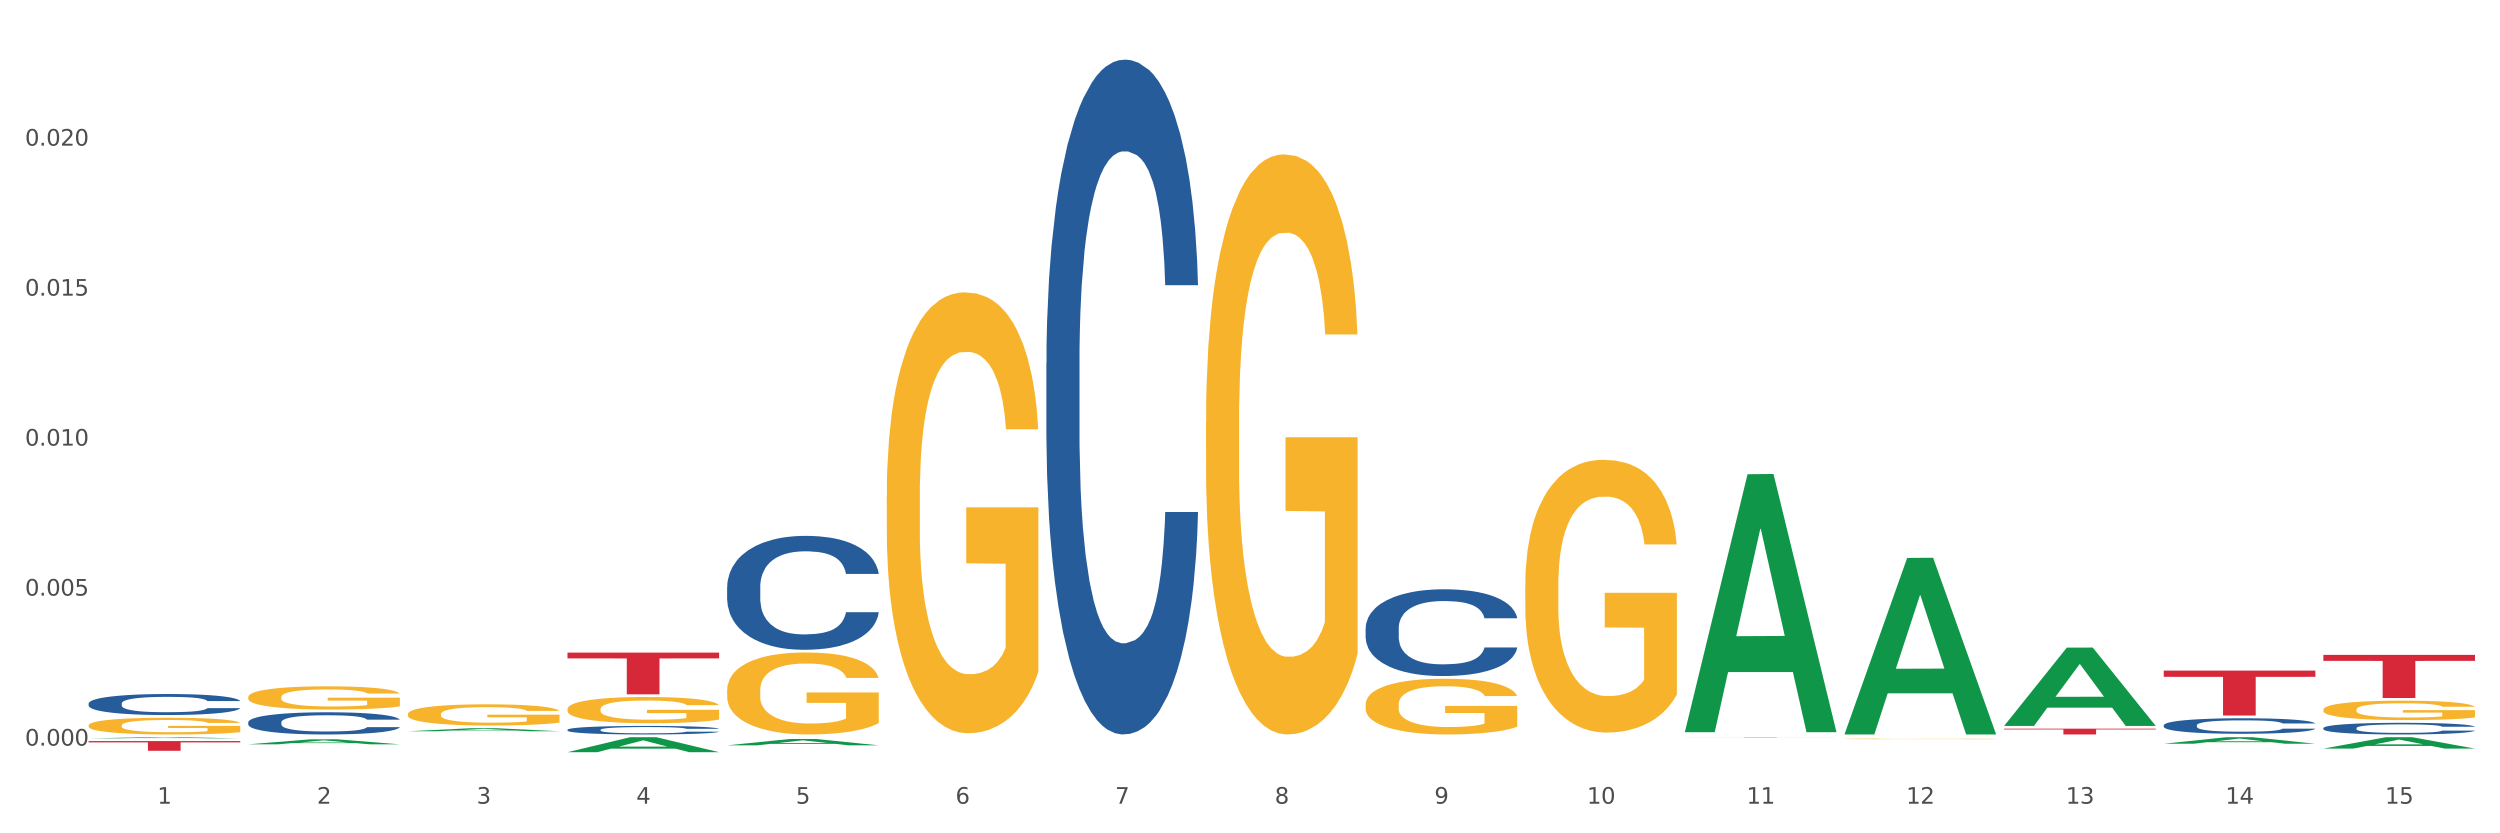 <?xml version="1.0" encoding="utf-8" standalone="no"?>
<!DOCTYPE svg PUBLIC "-//W3C//DTD SVG 1.1//EN"
  "http://www.w3.org/Graphics/SVG/1.1/DTD/svg11.dtd">
<svg xmlns:xlink="http://www.w3.org/1999/xlink" width="1080pt" height="360pt" viewBox="0 0 1080 360" xmlns="http://www.w3.org/2000/svg" version="1.1">
 <rect x="0" y="0" width="1080" height="360" fill="#333333" stroke="none"/>
 <defs>
  <style type="text/css">*{stroke-linejoin: round; stroke-linecap: butt}</style>
 </defs>
 <g id="figure_1">
  <g id="patch_1">
   <path d="M 0 360 
L 1080 360 
L 1080 0 
L 0 0 
z
" style="fill: #ffffff; stroke: #ffffff; stroke-linejoin: miter"/>
  </g>
  <g id="axes_1">
   <g id="matplotlib.axis_1">
    <g id="xtick_1">
     <g id="text_1">
      <!-- 1 -->
      <g style="fill: #4d4d4d" transform="translate(67.984 347.204) scale(0.096 -0.096)">
       <defs>
        <path id="DejaVuSans-31" d="M 794 531 
L 1825 531 
L 1825 4091 
L 703 3866 
L 703 4441 
L 1819 4666 
L 2450 4666 
L 2450 531 
L 3481 531 
L 3481 0 
L 794 0 
L 794 531 
z
" transform="scale(0.016)"/>
       </defs>
       <use xlink:href="#DejaVuSans-31"/>
      </g>
     </g>
    </g>
    <g id="xtick_2">
     <g id="text_2">
      <!-- 2 -->
      <g style="fill: #4d4d4d" transform="translate(136.942 347.204) scale(0.096 -0.096)">
       <defs>
        <path id="DejaVuSans-32" d="M 1228 531 
L 3431 531 
L 3431 0 
L 469 0 
L 469 531 
Q 828 903 1448 1529 
Q 2069 2156 2228 2338 
Q 2531 2678 2651 2914 
Q 2772 3150 2772 3378 
Q 2772 3750 2511 3984 
Q 2250 4219 1831 4219 
Q 1534 4219 1204 4116 
Q 875 4013 500 3803 
L 500 4441 
Q 881 4594 1212 4672 
Q 1544 4750 1819 4750 
Q 2544 4750 2975 4387 
Q 3406 4025 3406 3419 
Q 3406 3131 3298 2873 
Q 3191 2616 2906 2266 
Q 2828 2175 2409 1742 
Q 1991 1309 1228 531 
z
" transform="scale(0.016)"/>
       </defs>
       <use xlink:href="#DejaVuSans-32"/>
      </g>
     </g>
    </g>
    <g id="xtick_3">
     <g id="text_3">
      <!-- 3 -->
      <g style="fill: #4d4d4d" transform="translate(205.899 347.204) scale(0.096 -0.096)">
       <defs>
        <path id="DejaVuSans-33" d="M 2597 2516 
Q 3050 2419 3304 2112 
Q 3559 1806 3559 1356 
Q 3559 666 3084 287 
Q 2609 -91 1734 -91 
Q 1441 -91 1130 -33 
Q 819 25 488 141 
L 488 750 
Q 750 597 1062 519 
Q 1375 441 1716 441 
Q 2309 441 2620 675 
Q 2931 909 2931 1356 
Q 2931 1769 2642 2001 
Q 2353 2234 1838 2234 
L 1294 2234 
L 1294 2753 
L 1863 2753 
Q 2328 2753 2575 2939 
Q 2822 3125 2822 3475 
Q 2822 3834 2567 4026 
Q 2313 4219 1838 4219 
Q 1578 4219 1281 4162 
Q 984 4106 628 3988 
L 628 4550 
Q 988 4650 1302 4700 
Q 1616 4750 1894 4750 
Q 2613 4750 3031 4423 
Q 3450 4097 3450 3541 
Q 3450 3153 3228 2886 
Q 3006 2619 2597 2516 
z
" transform="scale(0.016)"/>
       </defs>
       <use xlink:href="#DejaVuSans-33"/>
      </g>
     </g>
    </g>
    <g id="xtick_4">
     <g id="text_4">
      <!-- 4 -->
      <g style="fill: #4d4d4d" transform="translate(274.857 347.204) scale(0.096 -0.096)">
       <defs>
        <path id="DejaVuSans-34" d="M 2419 4116 
L 825 1625 
L 2419 1625 
L 2419 4116 
z
M 2253 4666 
L 3047 4666 
L 3047 1625 
L 3713 1625 
L 3713 1100 
L 3047 1100 
L 3047 0 
L 2419 0 
L 2419 1100 
L 313 1100 
L 313 1709 
L 2253 4666 
z
" transform="scale(0.016)"/>
       </defs>
       <use xlink:href="#DejaVuSans-34"/>
      </g>
     </g>
    </g>
    <g id="xtick_5">
     <g id="text_5">
      <!-- 5 -->
      <g style="fill: #4d4d4d" transform="translate(343.815 347.204) scale(0.096 -0.096)">
       <defs>
        <path id="DejaVuSans-35" d="M 691 4666 
L 3169 4666 
L 3169 4134 
L 1269 4134 
L 1269 2991 
Q 1406 3038 1543 3061 
Q 1681 3084 1819 3084 
Q 2600 3084 3056 2656 
Q 3513 2228 3513 1497 
Q 3513 744 3044 326 
Q 2575 -91 1722 -91 
Q 1428 -91 1123 -41 
Q 819 9 494 109 
L 494 744 
Q 775 591 1075 516 
Q 1375 441 1709 441 
Q 2250 441 2565 725 
Q 2881 1009 2881 1497 
Q 2881 1984 2565 2268 
Q 2250 2553 1709 2553 
Q 1456 2553 1204 2497 
Q 953 2441 691 2322 
L 691 4666 
z
" transform="scale(0.016)"/>
       </defs>
       <use xlink:href="#DejaVuSans-35"/>
      </g>
     </g>
    </g>
    <g id="xtick_6">
     <g id="text_6">
      <!-- 6 -->
      <g style="fill: #4d4d4d" transform="translate(412.772 347.204) scale(0.096 -0.096)">
       <defs>
        <path id="DejaVuSans-36" d="M 2113 2584 
Q 1688 2584 1439 2293 
Q 1191 2003 1191 1497 
Q 1191 994 1439 701 
Q 1688 409 2113 409 
Q 2538 409 2786 701 
Q 3034 994 3034 1497 
Q 3034 2003 2786 2293 
Q 2538 2584 2113 2584 
z
M 3366 4563 
L 3366 3988 
Q 3128 4100 2886 4159 
Q 2644 4219 2406 4219 
Q 1781 4219 1451 3797 
Q 1122 3375 1075 2522 
Q 1259 2794 1537 2939 
Q 1816 3084 2150 3084 
Q 2853 3084 3261 2657 
Q 3669 2231 3669 1497 
Q 3669 778 3244 343 
Q 2819 -91 2113 -91 
Q 1303 -91 875 529 
Q 447 1150 447 2328 
Q 447 3434 972 4092 
Q 1497 4750 2381 4750 
Q 2619 4750 2861 4703 
Q 3103 4656 3366 4563 
z
" transform="scale(0.016)"/>
       </defs>
       <use xlink:href="#DejaVuSans-36"/>
      </g>
     </g>
    </g>
    <g id="xtick_7">
     <g id="text_7">
      <!-- 7 -->
      <g style="fill: #4d4d4d" transform="translate(481.73 347.204) scale(0.096 -0.096)">
       <defs>
        <path id="DejaVuSans-37" d="M 525 4666 
L 3525 4666 
L 3525 4397 
L 1831 0 
L 1172 0 
L 2766 4134 
L 525 4134 
L 525 4666 
z
" transform="scale(0.016)"/>
       </defs>
       <use xlink:href="#DejaVuSans-37"/>
      </g>
     </g>
    </g>
    <g id="xtick_8">
     <g id="text_8">
      <!-- 8 -->
      <g style="fill: #4d4d4d" transform="translate(550.688 347.204) scale(0.096 -0.096)">
       <defs>
        <path id="DejaVuSans-38" d="M 2034 2216 
Q 1584 2216 1326 1975 
Q 1069 1734 1069 1313 
Q 1069 891 1326 650 
Q 1584 409 2034 409 
Q 2484 409 2743 651 
Q 3003 894 3003 1313 
Q 3003 1734 2745 1975 
Q 2488 2216 2034 2216 
z
M 1403 2484 
Q 997 2584 770 2862 
Q 544 3141 544 3541 
Q 544 4100 942 4425 
Q 1341 4750 2034 4750 
Q 2731 4750 3128 4425 
Q 3525 4100 3525 3541 
Q 3525 3141 3298 2862 
Q 3072 2584 2669 2484 
Q 3125 2378 3379 2068 
Q 3634 1759 3634 1313 
Q 3634 634 3220 271 
Q 2806 -91 2034 -91 
Q 1263 -91 848 271 
Q 434 634 434 1313 
Q 434 1759 690 2068 
Q 947 2378 1403 2484 
z
M 1172 3481 
Q 1172 3119 1398 2916 
Q 1625 2713 2034 2713 
Q 2441 2713 2670 2916 
Q 2900 3119 2900 3481 
Q 2900 3844 2670 4047 
Q 2441 4250 2034 4250 
Q 1625 4250 1398 4047 
Q 1172 3844 1172 3481 
z
" transform="scale(0.016)"/>
       </defs>
       <use xlink:href="#DejaVuSans-38"/>
      </g>
     </g>
    </g>
    <g id="xtick_9">
     <g id="text_9">
      <!-- 9 -->
      <g style="fill: #4d4d4d" transform="translate(619.645 347.204) scale(0.096 -0.096)">
       <defs>
        <path id="DejaVuSans-39" d="M 703 97 
L 703 672 
Q 941 559 1184 500 
Q 1428 441 1663 441 
Q 2288 441 2617 861 
Q 2947 1281 2994 2138 
Q 2813 1869 2534 1725 
Q 2256 1581 1919 1581 
Q 1219 1581 811 2004 
Q 403 2428 403 3163 
Q 403 3881 828 4315 
Q 1253 4750 1959 4750 
Q 2769 4750 3195 4129 
Q 3622 3509 3622 2328 
Q 3622 1225 3098 567 
Q 2575 -91 1691 -91 
Q 1453 -91 1209 -44 
Q 966 3 703 97 
z
M 1959 2075 
Q 2384 2075 2632 2365 
Q 2881 2656 2881 3163 
Q 2881 3666 2632 3958 
Q 2384 4250 1959 4250 
Q 1534 4250 1286 3958 
Q 1038 3666 1038 3163 
Q 1038 2656 1286 2365 
Q 1534 2075 1959 2075 
z
" transform="scale(0.016)"/>
       </defs>
       <use xlink:href="#DejaVuSans-39"/>
      </g>
     </g>
    </g>
    <g id="xtick_10">
     <g id="text_10">
      <!-- 10 -->
      <g style="fill: #4d4d4d" transform="translate(685.549 347.204) scale(0.096 -0.096)">
       <defs>
        <path id="DejaVuSans-30" d="M 2034 4250 
Q 1547 4250 1301 3770 
Q 1056 3291 1056 2328 
Q 1056 1369 1301 889 
Q 1547 409 2034 409 
Q 2525 409 2770 889 
Q 3016 1369 3016 2328 
Q 3016 3291 2770 3770 
Q 2525 4250 2034 4250 
z
M 2034 4750 
Q 2819 4750 3233 4129 
Q 3647 3509 3647 2328 
Q 3647 1150 3233 529 
Q 2819 -91 2034 -91 
Q 1250 -91 836 529 
Q 422 1150 422 2328 
Q 422 3509 836 4129 
Q 1250 4750 2034 4750 
z
" transform="scale(0.016)"/>
       </defs>
       <use xlink:href="#DejaVuSans-31"/>
       <use xlink:href="#DejaVuSans-30" transform="translate(63.623 0)"/>
      </g>
     </g>
    </g>
    <g id="xtick_11">
     <g id="text_11">
      <!-- 11 -->
      <g style="fill: #4d4d4d" transform="translate(754.506 347.204) scale(0.096 -0.096)">
       <use xlink:href="#DejaVuSans-31"/>
       <use xlink:href="#DejaVuSans-31" transform="translate(63.623 0)"/>
      </g>
     </g>
    </g>
    <g id="xtick_12">
     <g id="text_12">
      <!-- 12 -->
      <g style="fill: #4d4d4d" transform="translate(823.464 347.204) scale(0.096 -0.096)">
       <use xlink:href="#DejaVuSans-31"/>
       <use xlink:href="#DejaVuSans-32" transform="translate(63.623 0)"/>
      </g>
     </g>
    </g>
    <g id="xtick_13">
     <g id="text_13">
      <!-- 13 -->
      <g style="fill: #4d4d4d" transform="translate(892.422 347.204) scale(0.096 -0.096)">
       <use xlink:href="#DejaVuSans-31"/>
       <use xlink:href="#DejaVuSans-33" transform="translate(63.623 0)"/>
      </g>
     </g>
    </g>
    <g id="xtick_14">
     <g id="text_14">
      <!-- 14 -->
      <g style="fill: #4d4d4d" transform="translate(961.379 347.204) scale(0.096 -0.096)">
       <use xlink:href="#DejaVuSans-31"/>
       <use xlink:href="#DejaVuSans-34" transform="translate(63.623 0)"/>
      </g>
     </g>
    </g>
    <g id="xtick_15">
     <g id="text_15">
      <!-- 15 -->
      <g style="fill: #4d4d4d" transform="translate(1030.337 347.204) scale(0.096 -0.096)">
       <use xlink:href="#DejaVuSans-31"/>
       <use xlink:href="#DejaVuSans-35" transform="translate(63.623 0)"/>
      </g>
     </g>
    </g>
    <g id="xtick_16"/>
    <g id="xtick_17"/>
    <g id="xtick_18"/>
    <g id="xtick_19"/>
    <g id="xtick_20"/>
    <g id="xtick_21"/>
    <g id="xtick_22"/>
    <g id="xtick_23"/>
    <g id="xtick_24"/>
    <g id="xtick_25"/>
    <g id="xtick_26"/>
    <g id="xtick_27"/>
    <g id="xtick_28"/>
    <g id="xtick_29"/>
   </g>
   <g id="matplotlib.axis_2">
    <g id="ytick_1">
     <g id="text_16">
      <!-- 0.000 -->
      <g style="fill: #4d4d4d" transform="translate(10.8 322.106) scale(0.096 -0.096)">
       <defs>
        <path id="DejaVuSans-2e" d="M 684 794 
L 1344 794 
L 1344 0 
L 684 0 
L 684 794 
z
" transform="scale(0.016)"/>
       </defs>
       <use xlink:href="#DejaVuSans-30"/>
       <use xlink:href="#DejaVuSans-2e" transform="translate(63.623 0)"/>
       <use xlink:href="#DejaVuSans-30" transform="translate(95.41 0)"/>
       <use xlink:href="#DejaVuSans-30" transform="translate(159.033 0)"/>
       <use xlink:href="#DejaVuSans-30" transform="translate(222.656 0)"/>
      </g>
     </g>
    </g>
    <g id="ytick_2">
     <g id="text_17">
      <!-- 0.005 -->
      <g style="fill: #4d4d4d" transform="translate(10.8 257.309) scale(0.096 -0.096)">
       <use xlink:href="#DejaVuSans-30"/>
       <use xlink:href="#DejaVuSans-2e" transform="translate(63.623 0)"/>
       <use xlink:href="#DejaVuSans-30" transform="translate(95.41 0)"/>
       <use xlink:href="#DejaVuSans-30" transform="translate(159.033 0)"/>
       <use xlink:href="#DejaVuSans-35" transform="translate(222.656 0)"/>
      </g>
     </g>
    </g>
    <g id="ytick_3">
     <g id="text_18">
      <!-- 0.010 -->
      <g style="fill: #4d4d4d" transform="translate(10.8 192.512) scale(0.096 -0.096)">
       <use xlink:href="#DejaVuSans-30"/>
       <use xlink:href="#DejaVuSans-2e" transform="translate(63.623 0)"/>
       <use xlink:href="#DejaVuSans-30" transform="translate(95.41 0)"/>
       <use xlink:href="#DejaVuSans-31" transform="translate(159.033 0)"/>
       <use xlink:href="#DejaVuSans-30" transform="translate(222.656 0)"/>
      </g>
     </g>
    </g>
    <g id="ytick_4">
     <g id="text_19">
      <!-- 0.015 -->
      <g style="fill: #4d4d4d" transform="translate(10.8 127.716) scale(0.096 -0.096)">
       <use xlink:href="#DejaVuSans-30"/>
       <use xlink:href="#DejaVuSans-2e" transform="translate(63.623 0)"/>
       <use xlink:href="#DejaVuSans-30" transform="translate(95.41 0)"/>
       <use xlink:href="#DejaVuSans-31" transform="translate(159.033 0)"/>
       <use xlink:href="#DejaVuSans-35" transform="translate(222.656 0)"/>
      </g>
     </g>
    </g>
    <g id="ytick_5">
     <g id="text_20">
      <!-- 0.020 -->
      <g style="fill: #4d4d4d" transform="translate(10.8 62.919) scale(0.096 -0.096)">
       <use xlink:href="#DejaVuSans-30"/>
       <use xlink:href="#DejaVuSans-2e" transform="translate(63.623 0)"/>
       <use xlink:href="#DejaVuSans-30" transform="translate(95.41 0)"/>
       <use xlink:href="#DejaVuSans-32" transform="translate(159.033 0)"/>
       <use xlink:href="#DejaVuSans-30" transform="translate(222.656 0)"/>
      </g>
     </g>
    </g>
    <g id="ytick_6"/>
    <g id="ytick_7"/>
    <g id="ytick_8"/>
    <g id="ytick_9"/>
    <g id="ytick_10"/>
   </g>
   <g id="PolyCollection_1">
    <path d="M 38.283 318.969 
L 38.351 318.968 
L 65.365 318.459 
L 76.576 318.459 
L 103.793 318.97 
L 90.826 318.97 
L 84.95 318.851 
L 57.058 318.851 
L 56.855 318.852 
L 51.182 318.97 
L 38.283 318.97 
L 38.283 318.969 
L 60.57 318.78 
L 81.438 318.779 
L 71.105 318.567 
L 70.97 318.567 
L 70.835 318.568 
L 60.502 318.779 
L 60.57 318.78 
L 38.283 318.969 
z
" clip-path="url(#p081a8d14ae)" style="fill: #109648"/>
    <path d="M 107.241 321.545 
L 107.308 321.543 
L 134.323 319.379 
L 145.533 319.377 
L 172.75 321.549 
L 159.784 321.549 
L 153.908 321.043 
L 126.016 321.043 
L 125.813 321.051 
L 120.14 321.549 
L 107.241 321.549 
L 107.241 321.545 
L 129.527 320.741 
L 150.396 320.739 
L 140.063 319.84 
L 139.928 319.836 
L 139.793 319.842 
L 129.46 320.739 
L 129.527 320.741 
L 107.241 321.545 
z
" clip-path="url(#p081a8d14ae)" style="fill: #109648"/>
    <path d="M 176.198 315.906 
L 176.266 315.905 
L 203.28 314.591 
L 214.491 314.59 
L 241.708 315.908 
L 228.741 315.908 
L 222.866 315.601 
L 194.973 315.601 
L 194.771 315.606 
L 189.098 315.908 
L 176.198 315.908 
L 176.198 315.906 
L 198.485 315.418 
L 219.354 315.417 
L 209.021 314.871 
L 208.886 314.869 
L 208.751 314.872 
L 198.418 315.417 
L 198.485 315.418 
L 176.198 315.906 
z
" clip-path="url(#p081a8d14ae)" style="fill: #109648"/>
    <path d="M 245.156 324.937 
L 245.224 324.931 
L 272.238 318.465 
L 283.449 318.459 
L 310.666 324.95 
L 297.699 324.95 
L 291.823 323.438 
L 263.931 323.438 
L 263.728 323.462 
L 258.055 324.95 
L 245.156 324.95 
L 245.156 324.937 
L 267.443 322.536 
L 288.311 322.53 
L 277.978 319.842 
L 277.843 319.83 
L 277.708 319.848 
L 267.375 322.53 
L 267.443 322.536 
L 245.156 324.937 
z
" clip-path="url(#p081a8d14ae)" style="fill: #109648"/>
    <path d="M 314.114 321.981 
L 314.181 321.978 
L 341.196 319.247 
L 352.406 319.244 
L 379.623 321.986 
L 366.657 321.986 
L 360.781 321.347 
L 332.889 321.347 
L 332.686 321.358 
L 327.013 321.986 
L 314.114 321.986 
L 314.114 321.981 
L 336.4 320.966 
L 357.269 320.964 
L 346.936 319.828 
L 346.801 319.823 
L 346.666 319.831 
L 336.333 320.964 
L 336.4 320.966 
L 314.114 321.981 
z
" clip-path="url(#p081a8d14ae)" style="fill: #109648"/>
    <path d="M 796.817 317.144 
L 796.885 317.073 
L 823.899 241.022 
L 835.11 240.95 
L 862.327 317.288 
L 849.36 317.288 
L 843.485 299.512 
L 815.592 299.512 
L 815.39 299.798 
L 809.717 317.288 
L 796.817 317.288 
L 796.817 317.144 
L 819.104 288.903 
L 839.973 288.831 
L 829.64 257.221 
L 829.505 257.078 
L 829.37 257.293 
L 819.037 288.831 
L 819.104 288.903 
L 796.817 317.144 
z
" clip-path="url(#p081a8d14ae)" style="fill: #109648"/>
    <path d="M 865.775 313.549 
L 865.842 313.517 
L 892.857 279.776 
L 904.068 279.744 
L 931.285 313.612 
L 918.318 313.612 
L 912.442 305.726 
L 884.55 305.726 
L 884.347 305.853 
L 878.674 313.612 
L 865.775 313.612 
L 865.775 313.549 
L 888.062 301.019 
L 908.93 300.987 
L 898.597 286.963 
L 898.462 286.9 
L 898.327 286.995 
L 887.994 300.987 
L 888.062 301.019 
L 865.775 313.549 
z
" clip-path="url(#p081a8d14ae)" style="fill: #109648"/>
    <path d="M 934.733 321.292 
L 934.8 321.289 
L 961.814 318.461 
L 973.025 318.459 
L 1000.242 321.297 
L 987.275 321.297 
L 981.4 320.636 
L 953.508 320.636 
L 953.305 320.647 
L 947.632 321.297 
L 934.733 321.297 
L 934.733 321.292 
L 957.019 320.242 
L 977.888 320.239 
L 967.555 319.064 
L 967.42 319.058 
L 967.285 319.066 
L 956.952 320.239 
L 957.019 320.242 
L 934.733 321.292 
z
" clip-path="url(#p081a8d14ae)" style="fill: #109648"/>
    <path d="M 1003.69 323.398 
L 1003.758 323.394 
L 1030.772 318.463 
L 1041.983 318.459 
L 1069.2 323.408 
L 1056.233 323.408 
L 1050.357 322.255 
L 1022.465 322.255 
L 1022.263 322.274 
L 1016.59 323.408 
L 1003.69 323.408 
L 1003.69 323.398 
L 1025.977 321.567 
L 1046.846 321.563 
L 1036.513 319.513 
L 1036.378 319.504 
L 1036.243 319.518 
L 1025.91 321.563 
L 1025.977 321.567 
L 1003.69 323.398 
z
" clip-path="url(#p081a8d14ae)" style="fill: #109648"/>
    <path d="M 520.987 182.484 
L 521.064 182.255 
L 521.064 174.016 
L 521.219 166.921 
L 521.992 149.756 
L 523.152 135.566 
L 524.003 128.014 
L 524.854 121.834 
L 525.859 115.655 
L 527.097 109.246 
L 529.34 99.863 
L 530.732 95.057 
L 532.433 90.022 
L 535.527 82.698 
L 537.77 78.578 
L 540.09 75.145 
L 543.88 71.025 
L 546.355 69.195 
L 548.985 67.821 
L 552.156 66.906 
L 554.554 66.677 
L 559.813 67.364 
L 564.299 69.423 
L 566.464 71.025 
L 569.249 73.772 
L 570.718 75.603 
L 573.116 79.265 
L 575.591 84.071 
L 577.293 88.191 
L 579.845 95.972 
L 581.778 103.754 
L 583.557 113.366 
L 584.485 120.003 
L 585.182 126.183 
L 585.8 133.278 
L 586.419 144.492 
L 572.497 144.492 
L 571.956 136.482 
L 571.105 128.929 
L 569.868 121.605 
L 568.785 117.028 
L 566.929 111.306 
L 565.227 107.644 
L 563.448 104.898 
L 561.282 102.609 
L 559.581 101.465 
L 557.183 100.549 
L 552.465 100.778 
L 549.294 102.609 
L 547.129 104.898 
L 545.736 106.958 
L 544.499 109.246 
L 543.107 112.451 
L 541.483 117.257 
L 540.322 121.605 
L 539.162 127.098 
L 538.234 132.591 
L 537.383 138.999 
L 536.687 145.865 
L 536.146 152.96 
L 535.682 161.657 
L 535.295 176.076 
L 535.295 207.431 
L 535.45 214.526 
L 535.837 223.91 
L 536.301 231.004 
L 537.074 239.473 
L 537.77 245.194 
L 539.085 253.434 
L 540.554 260.3 
L 541.715 264.648 
L 542.875 268.31 
L 544.886 273.345 
L 547.129 277.465 
L 549.062 279.982 
L 551.692 282.271 
L 553.471 283.186 
L 555.018 283.644 
L 558.807 283.644 
L 561.515 282.958 
L 564.531 281.355 
L 566.851 279.296 
L 568.785 276.778 
L 570.95 272.658 
L 572.343 268.768 
L 572.343 220.934 
L 555.327 220.705 
L 555.327 188.893 
L 586.496 188.893 
L 586.496 282.271 
L 585.182 287.077 
L 583.712 291.426 
L 582.165 295.316 
L 579.845 300.123 
L 577.061 304.7 
L 574.586 307.904 
L 571.956 310.651 
L 568.862 313.168 
L 564.84 315.457 
L 562.365 316.372 
L 559.272 317.059 
L 555.636 317.288 
L 552.465 316.83 
L 549.372 315.686 
L 546.123 313.626 
L 542.952 310.651 
L 540.554 307.675 
L 538.157 304.013 
L 535.604 299.207 
L 533.594 294.63 
L 532.047 290.51 
L 530.345 285.246 
L 528.489 278.38 
L 527.097 272.201 
L 525.859 265.792 
L 524.544 257.553 
L 523.616 250.458 
L 522.688 241.532 
L 522.147 234.895 
L 521.528 224.596 
L 521.064 210.177 
L 520.987 182.484 
z
" clip-path="url(#p081a8d14ae)" style="fill: #f7b32b"/>
    <path d="M 314.114 298.24 
L 314.191 298.208 
L 314.191 297.044 
L 314.346 296.041 
L 315.119 293.616 
L 316.279 291.611 
L 317.13 290.544 
L 317.981 289.67 
L 318.986 288.797 
L 320.224 287.892 
L 322.467 286.566 
L 323.859 285.887 
L 325.56 285.175 
L 328.654 284.141 
L 330.897 283.558 
L 333.217 283.073 
L 337.007 282.491 
L 339.482 282.233 
L 342.112 282.039 
L 345.283 281.909 
L 347.681 281.877 
L 352.94 281.974 
L 357.426 282.265 
L 359.591 282.491 
L 362.376 282.879 
L 363.845 283.138 
L 366.243 283.655 
L 368.718 284.335 
L 370.42 284.917 
L 372.972 286.016 
L 374.905 287.116 
L 376.684 288.474 
L 377.612 289.412 
L 378.309 290.285 
L 378.927 291.287 
L 379.546 292.872 
L 365.624 292.872 
L 365.083 291.74 
L 364.232 290.673 
L 362.995 289.638 
L 361.912 288.991 
L 360.056 288.183 
L 358.354 287.665 
L 356.575 287.277 
L 354.409 286.954 
L 352.708 286.792 
L 350.31 286.663 
L 345.592 286.695 
L 342.421 286.954 
L 340.256 287.277 
L 338.863 287.568 
L 337.626 287.892 
L 336.234 288.345 
L 334.61 289.024 
L 333.449 289.638 
L 332.289 290.414 
L 331.361 291.19 
L 330.51 292.096 
L 329.814 293.066 
L 329.273 294.069 
L 328.809 295.297 
L 328.422 297.335 
L 328.422 301.765 
L 328.577 302.768 
L 328.964 304.094 
L 329.428 305.096 
L 330.201 306.293 
L 330.897 307.101 
L 332.212 308.265 
L 333.681 309.235 
L 334.842 309.85 
L 336.002 310.367 
L 338.013 311.079 
L 340.256 311.661 
L 342.189 312.017 
L 344.819 312.34 
L 346.598 312.469 
L 348.145 312.534 
L 351.935 312.534 
L 354.642 312.437 
L 357.658 312.211 
L 359.978 311.92 
L 361.912 311.564 
L 364.077 310.982 
L 365.47 310.432 
L 365.47 303.673 
L 348.454 303.641 
L 348.454 299.146 
L 379.623 299.146 
L 379.623 312.34 
L 378.309 313.019 
L 376.839 313.634 
L 375.292 314.183 
L 372.972 314.862 
L 370.188 315.509 
L 367.713 315.962 
L 365.083 316.35 
L 361.989 316.706 
L 357.967 317.029 
L 355.492 317.158 
L 352.399 317.255 
L 348.763 317.288 
L 345.592 317.223 
L 342.499 317.061 
L 339.25 316.77 
L 336.079 316.35 
L 333.681 315.93 
L 331.284 315.412 
L 328.732 314.733 
L 326.721 314.086 
L 325.174 313.504 
L 323.472 312.76 
L 321.616 311.79 
L 320.224 310.917 
L 318.986 310.012 
L 317.671 308.847 
L 316.743 307.845 
L 315.815 306.584 
L 315.274 305.646 
L 314.655 304.191 
L 314.191 302.153 
L 314.114 298.24 
z
" clip-path="url(#p081a8d14ae)" style="fill: #f7b32b"/>
    <path d="M 383.071 214.304 
L 383.149 214.13 
L 383.149 207.868 
L 383.303 202.476 
L 384.077 189.43 
L 385.237 178.645 
L 386.088 172.905 
L 386.938 168.208 
L 387.944 163.511 
L 389.181 158.641 
L 391.424 151.509 
L 392.817 147.856 
L 394.518 144.029 
L 397.612 138.463 
L 399.855 135.332 
L 402.175 132.723 
L 405.965 129.592 
L 408.44 128.2 
L 411.07 127.156 
L 414.241 126.46 
L 416.638 126.287 
L 421.898 126.808 
L 426.384 128.374 
L 428.549 129.592 
L 431.334 131.679 
L 432.803 133.07 
L 435.201 135.854 
L 437.676 139.507 
L 439.377 142.638 
L 441.93 148.552 
L 443.863 154.466 
L 445.642 161.772 
L 446.57 166.816 
L 447.266 171.513 
L 447.885 176.905 
L 448.504 185.429 
L 434.582 185.429 
L 434.041 179.341 
L 433.19 173.6 
L 431.952 168.034 
L 430.869 164.555 
L 429.013 160.206 
L 427.312 157.423 
L 425.533 155.336 
L 423.367 153.596 
L 421.666 152.727 
L 419.268 152.031 
L 414.55 152.205 
L 411.379 153.596 
L 409.213 155.336 
L 407.821 156.901 
L 406.584 158.641 
L 405.191 161.076 
L 403.567 164.729 
L 402.407 168.034 
L 401.247 172.209 
L 400.319 176.384 
L 399.468 181.254 
L 398.772 186.473 
L 398.231 191.865 
L 397.767 198.475 
L 397.38 209.434 
L 397.38 233.265 
L 397.534 238.657 
L 397.921 245.789 
L 398.385 251.181 
L 399.159 257.617 
L 399.855 261.966 
L 401.17 268.228 
L 402.639 273.447 
L 403.799 276.752 
L 404.959 279.535 
L 406.97 283.362 
L 409.213 286.493 
L 411.147 288.406 
L 413.777 290.146 
L 415.555 290.841 
L 417.102 291.189 
L 420.892 291.189 
L 423.599 290.667 
L 426.616 289.45 
L 428.936 287.884 
L 430.869 285.971 
L 433.035 282.84 
L 434.427 279.883 
L 434.427 243.527 
L 417.412 243.354 
L 417.412 219.175 
L 448.581 219.175 
L 448.581 290.146 
L 447.266 293.798 
L 445.797 297.103 
L 444.25 300.061 
L 441.93 303.713 
L 439.145 307.192 
L 436.67 309.628 
L 434.041 311.715 
L 430.947 313.628 
L 426.925 315.368 
L 424.45 316.064 
L 421.356 316.586 
L 417.721 316.76 
L 414.55 316.412 
L 411.456 315.542 
L 408.208 313.976 
L 405.037 311.715 
L 402.639 309.454 
L 400.242 306.671 
L 397.689 303.018 
L 395.678 299.539 
L 394.131 296.408 
L 392.43 292.407 
L 390.574 287.188 
L 389.181 282.492 
L 387.944 277.621 
L 386.629 271.359 
L 385.701 265.967 
L 384.773 259.183 
L 384.231 254.138 
L 383.613 246.311 
L 383.149 235.352 
L 383.071 214.304 
z
" clip-path="url(#p081a8d14ae)" style="fill: #f7b32b"/>
    <path d="M 245.156 306.34 
L 245.233 306.33 
L 245.233 305.958 
L 245.388 305.638 
L 246.161 304.863 
L 247.322 304.222 
L 248.172 303.881 
L 249.023 303.602 
L 250.029 303.323 
L 251.266 303.034 
L 253.509 302.61 
L 254.901 302.393 
L 256.603 302.166 
L 259.697 301.836 
L 261.939 301.65 
L 264.26 301.495 
L 268.05 301.309 
L 270.525 301.226 
L 273.154 301.164 
L 276.325 301.123 
L 278.723 301.112 
L 283.982 301.143 
L 288.468 301.236 
L 290.634 301.309 
L 293.418 301.433 
L 294.888 301.515 
L 297.285 301.681 
L 299.76 301.898 
L 301.462 302.084 
L 304.014 302.435 
L 305.948 302.786 
L 307.727 303.22 
L 308.655 303.52 
L 309.351 303.799 
L 309.97 304.119 
L 310.588 304.625 
L 296.667 304.625 
L 296.125 304.264 
L 295.274 303.923 
L 294.037 303.592 
L 292.954 303.385 
L 291.098 303.127 
L 289.396 302.962 
L 287.617 302.838 
L 285.452 302.734 
L 283.75 302.683 
L 281.353 302.641 
L 276.635 302.652 
L 273.464 302.734 
L 271.298 302.838 
L 269.906 302.931 
L 268.668 303.034 
L 267.276 303.179 
L 265.652 303.396 
L 264.492 303.592 
L 263.332 303.84 
L 262.404 304.088 
L 261.553 304.377 
L 260.857 304.687 
L 260.315 305.007 
L 259.851 305.4 
L 259.464 306.051 
L 259.464 307.467 
L 259.619 307.787 
L 260.006 308.21 
L 260.47 308.531 
L 261.243 308.913 
L 261.939 309.171 
L 263.254 309.543 
L 264.724 309.853 
L 265.884 310.05 
L 267.044 310.215 
L 269.055 310.442 
L 271.298 310.628 
L 273.232 310.742 
L 275.861 310.845 
L 277.64 310.886 
L 279.187 310.907 
L 282.977 310.907 
L 285.684 310.876 
L 288.7 310.804 
L 291.021 310.711 
L 292.954 310.597 
L 295.12 310.411 
L 296.512 310.236 
L 296.512 308.076 
L 279.496 308.066 
L 279.496 306.63 
L 310.666 306.63 
L 310.666 310.845 
L 309.351 311.062 
L 307.881 311.258 
L 306.335 311.434 
L 304.014 311.651 
L 301.23 311.858 
L 298.755 312.002 
L 296.125 312.126 
L 293.031 312.24 
L 289.01 312.343 
L 286.535 312.385 
L 283.441 312.416 
L 279.806 312.426 
L 276.635 312.405 
L 273.541 312.354 
L 270.293 312.261 
L 267.121 312.126 
L 264.724 311.992 
L 262.326 311.827 
L 259.774 311.61 
L 257.763 311.403 
L 256.216 311.217 
L 254.515 310.979 
L 252.658 310.669 
L 251.266 310.391 
L 250.029 310.101 
L 248.714 309.729 
L 247.786 309.409 
L 246.858 309.006 
L 246.316 308.706 
L 245.697 308.241 
L 245.233 307.591 
L 245.156 306.34 
z
" clip-path="url(#p081a8d14ae)" style="fill: #f7b32b"/>
    <path d="M 176.198 308.498 
L 176.276 308.49 
L 176.276 308.189 
L 176.43 307.93 
L 177.204 307.303 
L 178.364 306.785 
L 179.215 306.509 
L 180.065 306.284 
L 181.071 306.058 
L 182.308 305.824 
L 184.551 305.482 
L 185.944 305.306 
L 187.645 305.122 
L 190.739 304.855 
L 192.982 304.705 
L 195.302 304.579 
L 199.092 304.429 
L 201.567 304.362 
L 204.197 304.312 
L 207.368 304.278 
L 209.765 304.27 
L 215.025 304.295 
L 219.511 304.37 
L 221.676 304.429 
L 224.461 304.529 
L 225.93 304.596 
L 228.328 304.73 
L 230.803 304.905 
L 232.504 305.056 
L 235.057 305.34 
L 236.99 305.624 
L 238.769 305.975 
L 239.697 306.217 
L 240.393 306.443 
L 241.012 306.702 
L 241.631 307.111 
L 227.709 307.111 
L 227.168 306.819 
L 226.317 306.543 
L 225.079 306.275 
L 223.996 306.108 
L 222.14 305.899 
L 220.439 305.766 
L 218.66 305.665 
L 216.494 305.582 
L 214.793 305.54 
L 212.395 305.507 
L 207.677 305.515 
L 204.506 305.582 
L 202.34 305.665 
L 200.948 305.741 
L 199.711 305.824 
L 198.319 305.941 
L 196.694 306.117 
L 195.534 306.275 
L 194.374 306.476 
L 193.446 306.676 
L 192.595 306.91 
L 191.899 307.161 
L 191.358 307.42 
L 190.894 307.738 
L 190.507 308.264 
L 190.507 309.409 
L 190.662 309.668 
L 191.048 310.01 
L 191.512 310.269 
L 192.286 310.578 
L 192.982 310.787 
L 194.297 311.088 
L 195.766 311.339 
L 196.926 311.498 
L 198.086 311.631 
L 200.097 311.815 
L 202.34 311.965 
L 204.274 312.057 
L 206.904 312.141 
L 208.683 312.174 
L 210.229 312.191 
L 214.019 312.191 
L 216.726 312.166 
L 219.743 312.108 
L 222.063 312.032 
L 223.996 311.94 
L 226.162 311.79 
L 227.554 311.648 
L 227.554 309.902 
L 210.539 309.893 
L 210.539 308.732 
L 241.708 308.732 
L 241.708 312.141 
L 240.393 312.316 
L 238.924 312.475 
L 237.377 312.617 
L 235.057 312.793 
L 232.272 312.96 
L 229.797 313.077 
L 227.168 313.177 
L 224.074 313.269 
L 220.052 313.352 
L 217.577 313.386 
L 214.483 313.411 
L 210.848 313.419 
L 207.677 313.403 
L 204.583 313.361 
L 201.335 313.286 
L 198.164 313.177 
L 195.766 313.068 
L 193.369 312.935 
L 190.816 312.759 
L 188.805 312.592 
L 187.258 312.442 
L 185.557 312.25 
L 183.701 311.999 
L 182.308 311.773 
L 181.071 311.539 
L 179.756 311.239 
L 178.828 310.98 
L 177.9 310.654 
L 177.358 310.411 
L 176.74 310.035 
L 176.276 309.509 
L 176.198 308.498 
z
" clip-path="url(#p081a8d14ae)" style="fill: #f7b32b"/>
    <path d="M 107.241 301.135 
L 107.318 301.125 
L 107.318 300.795 
L 107.473 300.511 
L 108.246 299.824 
L 109.406 299.256 
L 110.257 298.953 
L 111.108 298.706 
L 112.113 298.458 
L 113.351 298.201 
L 115.594 297.826 
L 116.986 297.633 
L 118.687 297.431 
L 121.781 297.138 
L 124.024 296.973 
L 126.344 296.836 
L 130.134 296.671 
L 132.609 296.597 
L 135.239 296.542 
L 138.41 296.506 
L 140.808 296.497 
L 146.067 296.524 
L 150.553 296.606 
L 152.719 296.671 
L 155.503 296.781 
L 156.972 296.854 
L 159.37 297.001 
L 161.845 297.193 
L 163.547 297.358 
L 166.099 297.67 
L 168.032 297.981 
L 169.811 298.366 
L 170.74 298.632 
L 171.436 298.88 
L 172.054 299.164 
L 172.673 299.613 
L 158.751 299.613 
L 158.21 299.292 
L 157.359 298.99 
L 156.122 298.696 
L 155.039 298.513 
L 153.183 298.284 
L 151.481 298.137 
L 149.702 298.027 
L 147.537 297.936 
L 145.835 297.89 
L 143.437 297.853 
L 138.719 297.862 
L 135.548 297.936 
L 133.383 298.027 
L 131.991 298.11 
L 130.753 298.201 
L 129.361 298.33 
L 127.737 298.522 
L 126.576 298.696 
L 125.416 298.916 
L 124.488 299.136 
L 123.637 299.393 
L 122.941 299.668 
L 122.4 299.952 
L 121.936 300.3 
L 121.549 300.878 
L 121.549 302.134 
L 121.704 302.418 
L 122.091 302.794 
L 122.555 303.078 
L 123.328 303.417 
L 124.024 303.646 
L 125.339 303.976 
L 126.809 304.251 
L 127.969 304.425 
L 129.129 304.572 
L 131.14 304.774 
L 133.383 304.939 
L 135.316 305.039 
L 137.946 305.131 
L 139.725 305.168 
L 141.272 305.186 
L 145.062 305.186 
L 147.769 305.159 
L 150.785 305.094 
L 153.105 305.012 
L 155.039 304.911 
L 157.204 304.746 
L 158.597 304.59 
L 158.597 302.675 
L 141.581 302.665 
L 141.581 301.391 
L 172.75 301.391 
L 172.75 305.131 
L 171.436 305.324 
L 169.966 305.498 
L 168.419 305.654 
L 166.099 305.846 
L 163.315 306.029 
L 160.84 306.158 
L 158.21 306.268 
L 155.116 306.368 
L 151.094 306.46 
L 148.619 306.497 
L 145.526 306.524 
L 141.89 306.533 
L 138.719 306.515 
L 135.626 306.469 
L 132.377 306.387 
L 129.206 306.268 
L 126.809 306.149 
L 124.411 306.002 
L 121.859 305.809 
L 119.848 305.626 
L 118.301 305.461 
L 116.599 305.25 
L 114.743 304.975 
L 113.351 304.728 
L 112.113 304.471 
L 110.798 304.141 
L 109.87 303.857 
L 108.942 303.499 
L 108.401 303.234 
L 107.782 302.821 
L 107.318 302.244 
L 107.241 301.135 
z
" clip-path="url(#p081a8d14ae)" style="fill: #f7b32b"/>
    <path d="M 38.283 313.402 
L 38.36 313.396 
L 38.36 313.158 
L 38.515 312.954 
L 39.288 312.459 
L 40.449 312.05 
L 41.299 311.832 
L 42.15 311.654 
L 43.156 311.476 
L 44.393 311.291 
L 46.636 311.021 
L 48.028 310.882 
L 49.73 310.737 
L 52.824 310.526 
L 55.066 310.407 
L 57.387 310.308 
L 61.177 310.19 
L 63.652 310.137 
L 66.281 310.097 
L 69.452 310.071 
L 71.85 310.064 
L 77.109 310.084 
L 81.595 310.144 
L 83.761 310.19 
L 86.545 310.269 
L 88.015 310.322 
L 90.412 310.427 
L 92.887 310.566 
L 94.589 310.684 
L 97.141 310.909 
L 99.075 311.133 
L 100.854 311.41 
L 101.782 311.601 
L 102.478 311.779 
L 103.097 311.984 
L 103.715 312.307 
L 89.794 312.307 
L 89.252 312.076 
L 88.401 311.859 
L 87.164 311.648 
L 86.081 311.516 
L 84.225 311.351 
L 82.523 311.245 
L 80.744 311.166 
L 78.579 311.1 
L 76.877 311.067 
L 74.48 311.041 
L 69.762 311.047 
L 66.591 311.1 
L 64.425 311.166 
L 63.033 311.225 
L 61.795 311.291 
L 60.403 311.384 
L 58.779 311.522 
L 57.619 311.648 
L 56.459 311.806 
L 55.531 311.964 
L 54.68 312.149 
L 53.984 312.347 
L 53.442 312.551 
L 52.978 312.802 
L 52.592 313.218 
L 52.592 314.121 
L 52.746 314.326 
L 53.133 314.596 
L 53.597 314.801 
L 54.37 315.045 
L 55.066 315.21 
L 56.381 315.447 
L 57.851 315.645 
L 59.011 315.771 
L 60.171 315.876 
L 62.182 316.021 
L 64.425 316.14 
L 66.359 316.213 
L 68.988 316.278 
L 70.767 316.305 
L 72.314 316.318 
L 76.104 316.318 
L 78.811 316.298 
L 81.827 316.252 
L 84.148 316.193 
L 86.081 316.12 
L 88.247 316.001 
L 89.639 315.889 
L 89.639 314.511 
L 72.623 314.504 
L 72.623 313.587 
L 103.793 313.587 
L 103.793 316.278 
L 102.478 316.417 
L 101.008 316.542 
L 99.462 316.655 
L 97.141 316.793 
L 94.357 316.925 
L 91.882 317.017 
L 89.252 317.096 
L 86.159 317.169 
L 82.137 317.235 
L 79.662 317.261 
L 76.568 317.281 
L 72.933 317.288 
L 69.762 317.275 
L 66.668 317.242 
L 63.42 317.182 
L 60.248 317.096 
L 57.851 317.011 
L 55.453 316.905 
L 52.901 316.767 
L 50.89 316.635 
L 49.343 316.516 
L 47.642 316.364 
L 45.785 316.166 
L 44.393 315.988 
L 43.156 315.804 
L 41.841 315.566 
L 40.913 315.362 
L 39.985 315.104 
L 39.443 314.913 
L 38.824 314.616 
L 38.36 314.201 
L 38.283 313.402 
z
" clip-path="url(#p081a8d14ae)" style="fill: #f7b32b"/>
    <path d="M 796.817 319.208 
L 796.895 319.208 
L 796.895 319.199 
L 797.049 319.192 
L 797.823 319.175 
L 798.983 319.16 
L 799.834 319.152 
L 800.684 319.146 
L 801.69 319.14 
L 802.927 319.133 
L 805.17 319.124 
L 806.563 319.119 
L 808.264 319.114 
L 811.358 319.106 
L 813.601 319.102 
L 815.921 319.099 
L 819.711 319.094 
L 822.186 319.092 
L 824.816 319.091 
L 827.987 319.09 
L 830.384 319.09 
L 835.644 319.091 
L 840.129 319.093 
L 842.295 319.094 
L 845.079 319.097 
L 846.549 319.099 
L 848.947 319.103 
L 851.422 319.108 
L 853.123 319.112 
L 855.676 319.12 
L 857.609 319.128 
L 859.388 319.138 
L 860.316 319.144 
L 861.012 319.151 
L 861.631 319.158 
L 862.25 319.169 
L 848.328 319.169 
L 847.786 319.161 
L 846.936 319.153 
L 845.698 319.146 
L 844.615 319.141 
L 842.759 319.135 
L 841.058 319.132 
L 839.279 319.129 
L 837.113 319.127 
L 835.412 319.125 
L 833.014 319.124 
L 828.296 319.125 
L 825.125 319.127 
L 822.959 319.129 
L 821.567 319.131 
L 820.33 319.133 
L 818.937 319.137 
L 817.313 319.141 
L 816.153 319.146 
L 814.993 319.152 
L 814.065 319.157 
L 813.214 319.164 
L 812.518 319.171 
L 811.977 319.178 
L 811.512 319.187 
L 811.126 319.201 
L 811.126 319.233 
L 811.28 319.241 
L 811.667 319.25 
L 812.131 319.257 
L 812.905 319.266 
L 813.601 319.272 
L 814.916 319.28 
L 816.385 319.287 
L 817.545 319.292 
L 818.705 319.295 
L 820.716 319.301 
L 822.959 319.305 
L 824.893 319.307 
L 827.523 319.31 
L 829.301 319.311 
L 830.848 319.311 
L 834.638 319.311 
L 837.345 319.31 
L 840.362 319.309 
L 842.682 319.307 
L 844.615 319.304 
L 846.781 319.3 
L 848.173 319.296 
L 848.173 319.247 
L 831.158 319.247 
L 831.158 319.215 
L 862.327 319.215 
L 862.327 319.31 
L 861.012 319.315 
L 859.543 319.319 
L 857.996 319.323 
L 855.676 319.328 
L 852.891 319.333 
L 850.416 319.336 
L 847.786 319.339 
L 844.693 319.341 
L 840.671 319.344 
L 838.196 319.344 
L 835.102 319.345 
L 831.467 319.345 
L 828.296 319.345 
L 825.202 319.344 
L 821.954 319.342 
L 818.783 319.339 
L 816.385 319.336 
L 813.987 319.332 
L 811.435 319.327 
L 809.424 319.322 
L 807.877 319.318 
L 806.176 319.313 
L 804.32 319.306 
L 802.927 319.299 
L 801.69 319.293 
L 800.375 319.284 
L 799.447 319.277 
L 798.519 319.268 
L 797.977 319.261 
L 797.359 319.251 
L 796.895 319.236 
L 796.817 319.208 
z
" clip-path="url(#p081a8d14ae)" style="fill: #f7b32b"/>
    <path d="M 658.902 253.087 
L 658.979 252.979 
L 658.979 249.105 
L 659.134 245.769 
L 659.907 237.697 
L 661.068 231.025 
L 661.918 227.474 
L 662.769 224.568 
L 663.775 221.662 
L 665.012 218.649 
L 667.255 214.237 
L 668.647 211.977 
L 670.349 209.609 
L 673.442 206.165 
L 675.685 204.228 
L 678.006 202.614 
L 681.796 200.677 
L 684.271 199.816 
L 686.9 199.17 
L 690.071 198.74 
L 692.469 198.632 
L 697.728 198.955 
L 702.214 199.923 
L 704.38 200.677 
L 707.164 201.968 
L 708.634 202.829 
L 711.031 204.551 
L 713.506 206.811 
L 715.208 208.748 
L 717.76 212.407 
L 719.694 216.066 
L 721.473 220.586 
L 722.401 223.707 
L 723.097 226.613 
L 723.716 229.949 
L 724.334 235.222 
L 710.413 235.222 
L 709.871 231.456 
L 709.02 227.904 
L 707.783 224.46 
L 706.7 222.308 
L 704.844 219.618 
L 703.142 217.896 
L 701.363 216.604 
L 699.198 215.528 
L 697.496 214.99 
L 695.099 214.56 
L 690.381 214.667 
L 687.21 215.528 
L 685.044 216.604 
L 683.652 217.573 
L 682.414 218.649 
L 681.022 220.156 
L 679.398 222.416 
L 678.238 224.46 
L 677.078 227.043 
L 676.149 229.626 
L 675.299 232.639 
L 674.603 235.868 
L 674.061 239.204 
L 673.597 243.294 
L 673.21 250.074 
L 673.21 264.817 
L 673.365 268.153 
L 673.752 272.566 
L 674.216 275.902 
L 674.989 279.884 
L 675.685 282.574 
L 677 286.448 
L 678.47 289.677 
L 679.63 291.722 
L 680.79 293.444 
L 682.801 295.811 
L 685.044 297.748 
L 686.978 298.932 
L 689.607 300.008 
L 691.386 300.439 
L 692.933 300.654 
L 696.723 300.654 
L 699.43 300.331 
L 702.446 299.578 
L 704.767 298.609 
L 706.7 297.426 
L 708.866 295.488 
L 710.258 293.659 
L 710.258 271.167 
L 693.242 271.059 
L 693.242 256.1 
L 724.412 256.1 
L 724.412 300.008 
L 723.097 302.268 
L 721.627 304.313 
L 720.08 306.143 
L 717.76 308.403 
L 714.976 310.555 
L 712.501 312.062 
L 709.871 313.353 
L 706.777 314.537 
L 702.756 315.613 
L 700.281 316.043 
L 697.187 316.366 
L 693.552 316.474 
L 690.381 316.259 
L 687.287 315.721 
L 684.039 314.752 
L 680.867 313.353 
L 678.47 311.954 
L 676.072 310.232 
L 673.52 307.972 
L 671.509 305.82 
L 669.962 303.883 
L 668.26 301.407 
L 666.404 298.179 
L 665.012 295.273 
L 663.775 292.26 
L 662.46 288.386 
L 661.532 285.049 
L 660.603 280.852 
L 660.062 277.731 
L 659.443 272.889 
L 658.979 266.109 
L 658.902 253.087 
z
" clip-path="url(#p081a8d14ae)" style="fill: #f7b32b"/>
    <path d="M 589.944 304.342 
L 590.022 304.32 
L 590.022 303.528 
L 590.176 302.847 
L 590.95 301.199 
L 592.11 299.836 
L 592.961 299.11 
L 593.811 298.517 
L 594.817 297.924 
L 596.054 297.308 
L 598.297 296.407 
L 599.69 295.945 
L 601.391 295.462 
L 604.485 294.758 
L 606.728 294.363 
L 609.048 294.033 
L 612.838 293.637 
L 615.313 293.462 
L 617.943 293.33 
L 621.114 293.242 
L 623.511 293.22 
L 628.771 293.286 
L 633.257 293.484 
L 635.422 293.637 
L 638.206 293.901 
L 639.676 294.077 
L 642.074 294.429 
L 644.549 294.89 
L 646.25 295.286 
L 648.803 296.033 
L 650.736 296.781 
L 652.515 297.704 
L 653.443 298.341 
L 654.139 298.935 
L 654.758 299.616 
L 655.377 300.693 
L 641.455 300.693 
L 640.914 299.924 
L 640.063 299.198 
L 638.825 298.495 
L 637.742 298.055 
L 635.886 297.506 
L 634.185 297.154 
L 632.406 296.891 
L 630.24 296.671 
L 628.539 296.561 
L 626.141 296.473 
L 621.423 296.495 
L 618.252 296.671 
L 616.086 296.891 
L 614.694 297.088 
L 613.457 297.308 
L 612.064 297.616 
L 610.44 298.077 
L 609.28 298.495 
L 608.12 299.023 
L 607.192 299.55 
L 606.341 300.166 
L 605.645 300.825 
L 605.104 301.506 
L 604.639 302.342 
L 604.253 303.726 
L 604.253 306.737 
L 604.407 307.419 
L 604.794 308.32 
L 605.258 309.001 
L 606.032 309.815 
L 606.728 310.364 
L 608.043 311.155 
L 609.512 311.815 
L 610.672 312.232 
L 611.832 312.584 
L 613.843 313.068 
L 616.086 313.463 
L 618.02 313.705 
L 620.65 313.925 
L 622.428 314.013 
L 623.975 314.057 
L 627.765 314.057 
L 630.472 313.991 
L 633.489 313.837 
L 635.809 313.639 
L 637.742 313.397 
L 639.908 313.002 
L 641.3 312.628 
L 641.3 308.034 
L 624.285 308.012 
L 624.285 304.957 
L 655.454 304.957 
L 655.454 313.925 
L 654.139 314.386 
L 652.67 314.804 
L 651.123 315.178 
L 648.803 315.639 
L 646.018 316.079 
L 643.543 316.387 
L 640.914 316.65 
L 637.82 316.892 
L 633.798 317.112 
L 631.323 317.2 
L 628.229 317.266 
L 624.594 317.288 
L 621.423 317.244 
L 618.329 317.134 
L 615.081 316.936 
L 611.91 316.65 
L 609.512 316.365 
L 607.114 316.013 
L 604.562 315.551 
L 602.551 315.112 
L 601.004 314.716 
L 599.303 314.211 
L 597.447 313.551 
L 596.054 312.958 
L 594.817 312.342 
L 593.502 311.551 
L 592.574 310.87 
L 591.646 310.012 
L 591.104 309.375 
L 590.486 308.386 
L 590.022 307.001 
L 589.944 304.342 
z
" clip-path="url(#p081a8d14ae)" style="fill: #f7b32b"/>
    <path d="M 1003.69 306.571 
L 1003.768 306.564 
L 1003.768 306.288 
L 1003.922 306.05 
L 1004.696 305.476 
L 1005.856 305.001 
L 1006.707 304.748 
L 1007.557 304.541 
L 1008.563 304.334 
L 1009.8 304.12 
L 1012.043 303.806 
L 1013.435 303.645 
L 1015.137 303.476 
L 1018.231 303.231 
L 1020.474 303.093 
L 1022.794 302.978 
L 1026.584 302.84 
L 1029.059 302.779 
L 1031.688 302.733 
L 1034.86 302.702 
L 1037.257 302.695 
L 1042.517 302.718 
L 1047.002 302.787 
L 1049.168 302.84 
L 1051.952 302.932 
L 1053.422 302.993 
L 1055.82 303.116 
L 1058.295 303.277 
L 1059.996 303.415 
L 1062.548 303.675 
L 1064.482 303.936 
L 1066.261 304.258 
L 1067.189 304.48 
L 1067.885 304.687 
L 1068.504 304.924 
L 1069.123 305.3 
L 1055.201 305.3 
L 1054.659 305.031 
L 1053.809 304.779 
L 1052.571 304.533 
L 1051.488 304.38 
L 1049.632 304.189 
L 1047.931 304.066 
L 1046.152 303.974 
L 1043.986 303.898 
L 1042.285 303.859 
L 1039.887 303.829 
L 1035.169 303.836 
L 1031.998 303.898 
L 1029.832 303.974 
L 1028.44 304.043 
L 1027.203 304.12 
L 1025.81 304.227 
L 1024.186 304.388 
L 1023.026 304.533 
L 1021.866 304.717 
L 1020.938 304.901 
L 1020.087 305.116 
L 1019.391 305.346 
L 1018.85 305.583 
L 1018.385 305.874 
L 1017.999 306.357 
L 1017.999 307.406 
L 1018.153 307.644 
L 1018.54 307.958 
L 1019.004 308.196 
L 1019.778 308.479 
L 1020.474 308.671 
L 1021.789 308.946 
L 1023.258 309.176 
L 1024.418 309.322 
L 1025.578 309.444 
L 1027.589 309.613 
L 1029.832 309.751 
L 1031.766 309.835 
L 1034.396 309.912 
L 1036.174 309.942 
L 1037.721 309.958 
L 1041.511 309.958 
L 1044.218 309.935 
L 1047.235 309.881 
L 1049.555 309.812 
L 1051.488 309.728 
L 1053.654 309.59 
L 1055.046 309.46 
L 1055.046 307.858 
L 1038.031 307.851 
L 1038.031 306.786 
L 1069.2 306.786 
L 1069.2 309.912 
L 1067.885 310.073 
L 1066.416 310.218 
L 1064.869 310.348 
L 1062.548 310.509 
L 1059.764 310.663 
L 1057.289 310.77 
L 1054.659 310.862 
L 1051.566 310.946 
L 1047.544 311.023 
L 1045.069 311.053 
L 1041.975 311.076 
L 1038.34 311.084 
L 1035.169 311.069 
L 1032.075 311.03 
L 1028.827 310.961 
L 1025.656 310.862 
L 1023.258 310.762 
L 1020.86 310.64 
L 1018.308 310.479 
L 1016.297 310.325 
L 1014.75 310.188 
L 1013.049 310.011 
L 1011.193 309.781 
L 1009.8 309.575 
L 1008.563 309.36 
L 1007.248 309.084 
L 1006.32 308.847 
L 1005.392 308.548 
L 1004.85 308.326 
L 1004.232 307.981 
L 1003.768 307.498 
L 1003.69 306.571 
z
" clip-path="url(#p081a8d14ae)" style="fill: #f7b32b"/>
    <path d="M 865.775 314.783 
L 931.285 314.783 
L 931.285 315.131 
L 905.515 315.134 
L 905.515 317.288 
L 891.389 317.288 
L 891.389 315.134 
L 865.775 315.131 
L 865.775 314.786 
L 865.775 314.783 
z
" clip-path="url(#p081a8d14ae)" style="fill: #d62839"/>
    <path d="M 38.283 320.14 
L 103.793 320.14 
L 103.793 320.726 
L 78.024 320.73 
L 78.024 324.358 
L 63.897 324.358 
L 63.897 320.73 
L 38.283 320.726 
L 38.283 320.144 
L 38.283 320.14 
z
" clip-path="url(#p081a8d14ae)" style="fill: #d62839"/>
    <path d="M 245.156 281.926 
L 310.666 281.926 
L 310.666 284.43 
L 284.897 284.447 
L 284.897 299.942 
L 270.77 299.942 
L 270.77 284.447 
L 245.156 284.43 
L 245.156 281.943 
L 245.156 281.926 
z
" clip-path="url(#p081a8d14ae)" style="fill: #d62839"/>
    <path d="M 934.733 289.69 
L 1000.242 289.69 
L 1000.242 292.39 
L 974.473 292.408 
L 974.473 309.117 
L 960.347 309.117 
L 960.347 292.408 
L 934.733 292.39 
L 934.733 289.708 
L 934.733 289.69 
z
" clip-path="url(#p081a8d14ae)" style="fill: #d62839"/>
    <path d="M 1003.69 282.908 
L 1069.2 282.908 
L 1069.2 285.495 
L 1043.431 285.512 
L 1043.431 301.524 
L 1029.304 301.524 
L 1029.304 285.512 
L 1003.69 285.495 
L 1003.69 282.925 
L 1003.69 282.908 
z
" clip-path="url(#p081a8d14ae)" style="fill: #d62839"/>
    <path d="M 727.86 318.648 
L 793.369 318.648 
L 793.369 318.665 
L 767.6 318.665 
L 767.6 318.767 
L 753.474 318.767 
L 753.474 318.665 
L 727.86 318.665 
L 727.86 318.648 
L 727.86 318.648 
z
" clip-path="url(#p081a8d14ae)" style="fill: #d62839"/>
    <path d="M 934.733 313.301 
L 934.81 313.295 
L 934.81 313.123 
L 935.042 312.89 
L 935.894 312.462 
L 936.978 312.137 
L 938.837 311.757 
L 939.843 311.598 
L 941.16 311.42 
L 943.87 311.133 
L 946.967 310.888 
L 949.135 310.753 
L 950.762 310.667 
L 954.401 310.514 
L 956.492 310.447 
L 958.66 310.391 
L 960.518 310.355 
L 963.616 310.312 
L 966.094 310.293 
L 968.959 310.287 
L 971.359 310.293 
L 974.534 310.318 
L 979.18 310.391 
L 980.961 310.434 
L 983.362 310.508 
L 985.839 310.606 
L 987.853 310.704 
L 990.176 310.845 
L 992.576 311.028 
L 994.899 311.261 
L 996.525 311.476 
L 997.842 311.702 
L 999.003 311.978 
L 999.855 312.278 
L 1000.242 312.529 
L 986.072 312.529 
L 985.685 312.302 
L 984.91 312.057 
L 984.136 311.892 
L 983.284 311.757 
L 981.968 311.604 
L 980.806 311.506 
L 978.87 311.39 
L 977.089 311.316 
L 975.618 311.273 
L 973.837 311.237 
L 970.043 311.2 
L 967.333 311.2 
L 965.629 311.212 
L 963.538 311.243 
L 961.757 311.286 
L 959.667 311.359 
L 958.04 311.439 
L 956.414 311.543 
L 955.485 311.616 
L 954.091 311.751 
L 953.162 311.861 
L 951.923 312.051 
L 951.226 312.186 
L 949.987 312.535 
L 949.445 312.792 
L 949.213 312.97 
L 949.058 313.166 
L 949.058 314.122 
L 949.523 314.55 
L 949.91 314.734 
L 950.529 314.942 
L 951.691 315.212 
L 953.394 315.475 
L 955.175 315.665 
L 956.647 315.781 
L 958.04 315.867 
L 959.434 315.935 
L 961.138 315.996 
L 962.532 316.033 
L 964.622 316.069 
L 967.1 316.088 
L 969.036 316.088 
L 972.985 316.057 
L 974.766 316.026 
L 976.47 315.984 
L 978.328 315.916 
L 979.8 315.843 
L 980.651 315.788 
L 982.045 315.671 
L 983.129 315.549 
L 984.058 315.408 
L 984.678 315.285 
L 985.375 315.102 
L 985.917 314.893 
L 986.072 314.783 
L 1000.242 314.783 
L 999.933 315.004 
L 999.391 315.218 
L 998.306 315.506 
L 997.455 315.671 
L 996.138 315.873 
L 994.744 316.045 
L 992.809 316.235 
L 991.028 316.376 
L 989.169 316.498 
L 987.156 316.608 
L 983.516 316.761 
L 982.2 316.804 
L 979.412 316.878 
L 977.244 316.921 
L 974.069 316.964 
L 970.817 316.988 
L 967.41 316.994 
L 964.39 316.982 
L 961.06 316.945 
L 958.97 316.908 
L 956.647 316.853 
L 953.936 316.768 
L 951.381 316.663 
L 948.981 316.541 
L 946.735 316.4 
L 944.644 316.241 
L 941.934 315.977 
L 939.921 315.72 
L 938.449 315.481 
L 937.443 315.279 
L 936.436 315.022 
L 935.894 314.844 
L 935.042 314.416 
L 934.733 314.017 
L 934.733 313.301 
z
" clip-path="url(#p081a8d14ae)" style="fill: #255c99"/>
    <path d="M 589.944 271.41 
L 590.022 271.376 
L 590.022 270.418 
L 590.254 269.117 
L 591.106 266.721 
L 592.19 264.907 
L 594.048 262.785 
L 595.055 261.895 
L 596.371 260.903 
L 599.082 259.294 
L 602.179 257.925 
L 604.347 257.172 
L 605.973 256.693 
L 609.613 255.837 
L 611.703 255.461 
L 613.872 255.153 
L 615.73 254.947 
L 618.827 254.708 
L 621.305 254.605 
L 624.17 254.571 
L 626.571 254.605 
L 629.746 254.742 
L 634.392 255.153 
L 636.173 255.392 
L 638.573 255.803 
L 641.051 256.351 
L 643.064 256.898 
L 645.388 257.685 
L 647.788 258.712 
L 650.111 260.013 
L 651.737 261.211 
L 653.054 262.477 
L 654.215 264.017 
L 655.067 265.694 
L 655.454 267.098 
L 641.283 267.098 
L 640.896 265.831 
L 640.122 264.462 
L 639.348 263.538 
L 638.496 262.785 
L 637.179 261.93 
L 636.018 261.382 
L 634.082 260.732 
L 632.301 260.321 
L 630.83 260.081 
L 629.049 259.876 
L 625.255 259.671 
L 622.544 259.671 
L 620.841 259.739 
L 618.75 259.91 
L 616.969 260.15 
L 614.878 260.56 
L 613.252 261.005 
L 611.626 261.587 
L 610.697 261.998 
L 609.303 262.751 
L 608.374 263.367 
L 607.135 264.428 
L 606.438 265.181 
L 605.199 267.132 
L 604.657 268.57 
L 604.425 269.562 
L 604.27 270.657 
L 604.27 275.997 
L 604.734 278.393 
L 605.121 279.419 
L 605.741 280.583 
L 606.902 282.089 
L 608.606 283.561 
L 610.387 284.622 
L 611.858 285.272 
L 613.252 285.751 
L 614.646 286.128 
L 616.35 286.47 
L 617.743 286.675 
L 619.834 286.881 
L 622.312 286.984 
L 624.248 286.984 
L 628.197 286.812 
L 629.978 286.641 
L 631.682 286.402 
L 633.54 286.025 
L 635.011 285.614 
L 635.863 285.306 
L 637.257 284.656 
L 638.341 283.972 
L 639.27 283.184 
L 639.89 282.5 
L 640.587 281.473 
L 641.129 280.309 
L 641.283 279.693 
L 655.454 279.693 
L 655.144 280.925 
L 654.602 282.123 
L 653.518 283.732 
L 652.666 284.656 
L 651.35 285.786 
L 649.956 286.744 
L 648.02 287.805 
L 646.239 288.592 
L 644.381 289.277 
L 642.368 289.893 
L 638.728 290.748 
L 637.412 290.988 
L 634.624 291.399 
L 632.456 291.638 
L 629.281 291.878 
L 626.029 292.015 
L 622.622 292.049 
L 619.602 291.981 
L 616.272 291.775 
L 614.181 291.57 
L 611.858 291.262 
L 609.148 290.783 
L 606.593 290.201 
L 604.192 289.516 
L 601.947 288.729 
L 599.856 287.839 
L 597.146 286.367 
L 595.132 284.93 
L 593.661 283.595 
L 592.654 282.466 
L 591.648 281.028 
L 591.106 280.035 
L 590.254 277.64 
L 589.944 275.415 
L 589.944 271.41 
z
" clip-path="url(#p081a8d14ae)" style="fill: #255c99"/>
    <path d="M 452.029 156.748 
L 452.106 156.481 
L 452.106 149.027 
L 452.339 138.91 
L 453.19 120.273 
L 454.275 106.163 
L 456.133 89.656 
L 457.14 82.734 
L 458.456 75.013 
L 461.166 62.5 
L 464.264 51.851 
L 466.432 45.993 
L 468.058 42.266 
L 471.697 35.61 
L 473.788 32.682 
L 475.956 30.286 
L 477.815 28.688 
L 480.912 26.824 
L 483.39 26.026 
L 486.255 25.759 
L 488.656 26.026 
L 491.83 27.091 
L 496.476 30.286 
L 498.257 32.149 
L 500.658 35.344 
L 503.136 39.604 
L 505.149 43.864 
L 507.472 49.987 
L 509.873 57.974 
L 512.196 68.091 
L 513.822 77.409 
L 515.138 87.26 
L 516.3 99.241 
L 517.152 112.286 
L 517.539 123.202 
L 503.368 123.202 
L 502.981 113.351 
L 502.207 102.702 
L 501.432 95.513 
L 500.581 89.656 
L 499.264 83 
L 498.103 78.74 
L 496.167 73.682 
L 494.386 70.487 
L 492.914 68.623 
L 491.133 67.026 
L 487.339 65.429 
L 484.629 65.429 
L 482.925 65.961 
L 480.835 67.292 
L 479.054 69.156 
L 476.963 72.351 
L 475.337 75.812 
L 473.711 80.338 
L 472.781 83.533 
L 471.388 89.39 
L 470.458 94.182 
L 469.219 102.435 
L 468.523 108.293 
L 467.284 123.468 
L 466.742 134.65 
L 466.509 142.371 
L 466.354 150.89 
L 466.354 192.423 
L 466.819 211.06 
L 467.206 219.047 
L 467.826 228.099 
L 468.987 239.813 
L 470.691 251.261 
L 472.472 259.515 
L 473.943 264.573 
L 475.337 268.3 
L 476.731 271.229 
L 478.434 273.891 
L 479.828 275.489 
L 481.919 277.086 
L 484.397 277.885 
L 486.333 277.885 
L 490.282 276.554 
L 492.063 275.223 
L 493.766 273.359 
L 495.625 270.43 
L 497.096 267.235 
L 497.948 264.839 
L 499.342 259.781 
L 500.426 254.456 
L 501.355 248.333 
L 501.974 243.008 
L 502.671 235.021 
L 503.213 225.969 
L 503.368 221.177 
L 517.539 221.177 
L 517.229 230.761 
L 516.687 240.079 
L 515.603 252.592 
L 514.751 259.781 
L 513.435 268.567 
L 512.041 276.021 
L 510.105 284.275 
L 508.324 290.398 
L 506.466 295.723 
L 504.452 300.515 
L 500.813 307.171 
L 499.496 309.034 
L 496.709 312.229 
L 494.541 314.093 
L 491.366 315.957 
L 488.114 317.022 
L 484.706 317.288 
L 481.686 316.755 
L 478.357 315.158 
L 476.266 313.561 
L 473.943 311.164 
L 471.233 307.437 
L 468.677 302.911 
L 466.277 297.586 
L 464.031 291.463 
L 461.941 284.541 
L 459.23 273.093 
L 457.217 261.911 
L 455.746 251.528 
L 454.739 242.742 
L 453.733 231.56 
L 453.19 223.839 
L 452.339 205.202 
L 452.029 187.897 
L 452.029 156.748 
z
" clip-path="url(#p081a8d14ae)" style="fill: #255c99"/>
    <path d="M 314.114 253.605 
L 314.191 253.56 
L 314.191 252.301 
L 314.423 250.593 
L 315.275 247.447 
L 316.359 245.065 
L 318.218 242.279 
L 319.224 241.11 
L 320.541 239.807 
L 323.251 237.694 
L 326.348 235.897 
L 328.516 234.908 
L 330.143 234.279 
L 333.782 233.155 
L 335.873 232.661 
L 338.041 232.256 
L 339.899 231.987 
L 342.997 231.672 
L 345.475 231.537 
L 348.34 231.492 
L 350.74 231.537 
L 353.915 231.717 
L 358.561 232.256 
L 360.342 232.571 
L 362.743 233.11 
L 365.221 233.829 
L 367.234 234.548 
L 369.557 235.582 
L 371.957 236.93 
L 374.28 238.638 
L 375.907 240.211 
L 377.223 241.874 
L 378.384 243.897 
L 379.236 246.099 
L 379.623 247.942 
L 365.453 247.942 
L 365.066 246.279 
L 364.291 244.481 
L 363.517 243.268 
L 362.665 242.279 
L 361.349 241.155 
L 360.187 240.436 
L 358.251 239.582 
L 356.47 239.043 
L 354.999 238.728 
L 353.218 238.459 
L 349.424 238.189 
L 346.714 238.189 
L 345.01 238.279 
L 342.919 238.503 
L 341.138 238.818 
L 339.048 239.357 
L 337.421 239.942 
L 335.795 240.706 
L 334.866 241.245 
L 333.472 242.234 
L 332.543 243.043 
L 331.304 244.436 
L 330.607 245.425 
L 329.368 247.987 
L 328.826 249.874 
L 328.594 251.178 
L 328.439 252.616 
L 328.439 259.627 
L 328.904 262.773 
L 329.291 264.122 
L 329.91 265.65 
L 331.072 267.627 
L 332.775 269.56 
L 334.556 270.953 
L 336.028 271.807 
L 337.421 272.436 
L 338.815 272.931 
L 340.519 273.38 
L 341.913 273.65 
L 344.003 273.919 
L 346.481 274.054 
L 348.417 274.054 
L 352.366 273.83 
L 354.147 273.605 
L 355.851 273.29 
L 357.709 272.796 
L 359.181 272.257 
L 360.032 271.852 
L 361.426 270.998 
L 362.51 270.099 
L 363.44 269.066 
L 364.059 268.167 
L 364.756 266.818 
L 365.298 265.29 
L 365.453 264.481 
L 379.623 264.481 
L 379.314 266.099 
L 378.772 267.672 
L 377.688 269.785 
L 376.836 270.998 
L 375.519 272.481 
L 374.126 273.74 
L 372.19 275.133 
L 370.409 276.167 
L 368.55 277.066 
L 366.537 277.875 
L 362.898 278.998 
L 361.581 279.313 
L 358.793 279.852 
L 356.625 280.167 
L 353.45 280.481 
L 350.198 280.661 
L 346.791 280.706 
L 343.771 280.616 
L 340.441 280.346 
L 338.351 280.077 
L 336.028 279.672 
L 333.317 279.043 
L 330.762 278.279 
L 328.362 277.38 
L 326.116 276.346 
L 324.025 275.178 
L 321.315 273.245 
L 319.302 271.358 
L 317.831 269.605 
L 316.824 268.122 
L 315.817 266.234 
L 315.275 264.931 
L 314.423 261.785 
L 314.114 258.863 
L 314.114 253.605 
z
" clip-path="url(#p081a8d14ae)" style="fill: #255c99"/>
    <path d="M 245.156 315.255 
L 245.233 315.252 
L 245.233 315.157 
L 245.466 315.029 
L 246.317 314.793 
L 247.402 314.615 
L 249.26 314.406 
L 250.267 314.318 
L 251.583 314.22 
L 254.293 314.062 
L 257.391 313.927 
L 259.559 313.853 
L 261.185 313.806 
L 264.824 313.721 
L 266.915 313.684 
L 269.083 313.654 
L 270.942 313.634 
L 274.039 313.61 
L 276.517 313.6 
L 279.382 313.597 
L 281.783 313.6 
L 284.957 313.614 
L 289.604 313.654 
L 291.385 313.678 
L 293.785 313.718 
L 296.263 313.772 
L 298.276 313.826 
L 300.599 313.903 
L 303 314.005 
L 305.323 314.133 
L 306.949 314.251 
L 308.265 314.375 
L 309.427 314.527 
L 310.279 314.692 
L 310.666 314.83 
L 296.495 314.83 
L 296.108 314.706 
L 295.334 314.571 
L 294.559 314.48 
L 293.708 314.406 
L 292.391 314.321 
L 291.23 314.268 
L 289.294 314.203 
L 287.513 314.163 
L 286.042 314.139 
L 284.261 314.119 
L 280.466 314.099 
L 277.756 314.099 
L 276.052 314.106 
L 273.962 314.123 
L 272.181 314.146 
L 270.09 314.187 
L 268.464 314.23 
L 266.838 314.288 
L 265.908 314.328 
L 264.515 314.402 
L 263.585 314.463 
L 262.346 314.568 
L 261.65 314.642 
L 260.411 314.834 
L 259.869 314.975 
L 259.636 315.073 
L 259.481 315.181 
L 259.481 315.707 
L 259.946 315.943 
L 260.333 316.044 
L 260.953 316.159 
L 262.114 316.307 
L 263.818 316.452 
L 265.599 316.556 
L 267.07 316.62 
L 268.464 316.668 
L 269.858 316.705 
L 271.561 316.738 
L 272.955 316.759 
L 275.046 316.779 
L 277.524 316.789 
L 279.46 316.789 
L 283.409 316.772 
L 285.19 316.755 
L 286.893 316.732 
L 288.752 316.695 
L 290.223 316.654 
L 291.075 316.624 
L 292.469 316.56 
L 293.553 316.492 
L 294.482 316.415 
L 295.101 316.347 
L 295.798 316.246 
L 296.34 316.132 
L 296.495 316.071 
L 310.666 316.071 
L 310.356 316.192 
L 309.814 316.31 
L 308.73 316.469 
L 307.878 316.56 
L 306.562 316.671 
L 305.168 316.765 
L 303.232 316.87 
L 301.451 316.947 
L 299.593 317.015 
L 297.579 317.075 
L 293.94 317.16 
L 292.623 317.183 
L 289.836 317.224 
L 287.668 317.247 
L 284.493 317.271 
L 281.241 317.284 
L 277.833 317.288 
L 274.813 317.281 
L 271.484 317.261 
L 269.393 317.241 
L 267.07 317.21 
L 264.36 317.163 
L 261.804 317.106 
L 259.404 317.038 
L 257.158 316.961 
L 255.068 316.873 
L 252.357 316.728 
L 250.344 316.587 
L 248.873 316.455 
L 247.866 316.344 
L 246.86 316.202 
L 246.317 316.105 
L 245.466 315.869 
L 245.156 315.65 
L 245.156 315.255 
z
" clip-path="url(#p081a8d14ae)" style="fill: #255c99"/>
    <path d="M 107.241 312.01 
L 107.318 312.002 
L 107.318 311.756 
L 107.55 311.424 
L 108.402 310.811 
L 109.486 310.347 
L 111.345 309.805 
L 112.351 309.577 
L 113.668 309.323 
L 116.378 308.912 
L 119.475 308.562 
L 121.644 308.369 
L 123.27 308.247 
L 126.909 308.028 
L 129 307.932 
L 131.168 307.853 
L 133.026 307.801 
L 136.124 307.739 
L 138.602 307.713 
L 141.467 307.704 
L 143.867 307.713 
L 147.042 307.748 
L 151.688 307.853 
L 153.469 307.914 
L 155.87 308.019 
L 158.348 308.159 
L 160.361 308.299 
L 162.684 308.501 
L 165.084 308.763 
L 167.407 309.096 
L 169.034 309.402 
L 170.35 309.726 
L 171.511 310.12 
L 172.363 310.549 
L 172.75 310.908 
L 158.58 310.908 
L 158.193 310.584 
L 157.418 310.234 
L 156.644 309.997 
L 155.792 309.805 
L 154.476 309.586 
L 153.314 309.446 
L 151.378 309.28 
L 149.597 309.175 
L 148.126 309.113 
L 146.345 309.061 
L 142.551 309.008 
L 139.841 309.008 
L 138.137 309.026 
L 136.046 309.07 
L 134.265 309.131 
L 132.175 309.236 
L 130.549 309.35 
L 128.922 309.498 
L 127.993 309.603 
L 126.599 309.796 
L 125.67 309.954 
L 124.431 310.225 
L 123.734 310.417 
L 122.495 310.916 
L 121.953 311.284 
L 121.721 311.538 
L 121.566 311.818 
L 121.566 313.183 
L 122.031 313.796 
L 122.418 314.058 
L 123.037 314.356 
L 124.199 314.741 
L 125.902 315.117 
L 127.683 315.389 
L 129.155 315.555 
L 130.549 315.677 
L 131.942 315.774 
L 133.646 315.861 
L 135.04 315.914 
L 137.13 315.966 
L 139.608 315.992 
L 141.544 315.992 
L 145.493 315.949 
L 147.274 315.905 
L 148.978 315.844 
L 150.836 315.747 
L 152.308 315.642 
L 153.159 315.564 
L 154.553 315.397 
L 155.637 315.222 
L 156.567 315.021 
L 157.186 314.846 
L 157.883 314.583 
L 158.425 314.286 
L 158.58 314.128 
L 172.75 314.128 
L 172.441 314.443 
L 171.899 314.75 
L 170.815 315.161 
L 169.963 315.397 
L 168.646 315.686 
L 167.253 315.931 
L 165.317 316.203 
L 163.536 316.404 
L 161.677 316.579 
L 159.664 316.736 
L 156.025 316.955 
L 154.708 317.016 
L 151.92 317.122 
L 149.752 317.183 
L 146.577 317.244 
L 143.325 317.279 
L 139.918 317.288 
L 136.898 317.27 
L 133.568 317.218 
L 131.478 317.165 
L 129.155 317.087 
L 126.444 316.964 
L 123.889 316.815 
L 121.489 316.64 
L 119.243 316.439 
L 117.152 316.211 
L 114.442 315.835 
L 112.429 315.467 
L 110.958 315.126 
L 109.951 314.837 
L 108.944 314.47 
L 108.402 314.216 
L 107.55 313.603 
L 107.241 313.034 
L 107.241 312.01 
z
" clip-path="url(#p081a8d14ae)" style="fill: #255c99"/>
    <path d="M 38.283 303.895 
L 38.36 303.887 
L 38.36 303.655 
L 38.593 303.34 
L 39.445 302.76 
L 40.529 302.321 
L 42.387 301.807 
L 43.394 301.591 
L 44.71 301.351 
L 47.42 300.961 
L 50.518 300.63 
L 52.686 300.447 
L 54.312 300.331 
L 57.951 300.124 
L 60.042 300.033 
L 62.21 299.958 
L 64.069 299.908 
L 67.166 299.85 
L 69.644 299.826 
L 72.509 299.817 
L 74.91 299.826 
L 78.084 299.859 
L 82.731 299.958 
L 84.512 300.016 
L 86.912 300.116 
L 89.39 300.248 
L 91.403 300.381 
L 93.726 300.572 
L 96.127 300.82 
L 98.45 301.135 
L 100.076 301.425 
L 101.392 301.732 
L 102.554 302.105 
L 103.406 302.511 
L 103.793 302.851 
L 89.622 302.851 
L 89.235 302.544 
L 88.461 302.213 
L 87.686 301.989 
L 86.835 301.807 
L 85.518 301.599 
L 84.357 301.467 
L 82.421 301.309 
L 80.64 301.21 
L 79.169 301.152 
L 77.388 301.102 
L 73.593 301.052 
L 70.883 301.052 
L 69.179 301.069 
L 67.089 301.11 
L 65.308 301.168 
L 63.217 301.268 
L 61.591 301.376 
L 59.965 301.516 
L 59.036 301.616 
L 57.642 301.798 
L 56.712 301.948 
L 55.474 302.204 
L 54.777 302.387 
L 53.538 302.859 
L 52.996 303.207 
L 52.763 303.448 
L 52.608 303.713 
L 52.608 305.006 
L 53.073 305.586 
L 53.46 305.835 
L 54.08 306.117 
L 55.241 306.481 
L 56.945 306.838 
L 58.726 307.095 
L 60.197 307.252 
L 61.591 307.368 
L 62.985 307.46 
L 64.688 307.542 
L 66.082 307.592 
L 68.173 307.642 
L 70.651 307.667 
L 72.587 307.667 
L 76.536 307.625 
L 78.317 307.584 
L 80.02 307.526 
L 81.879 307.435 
L 83.35 307.335 
L 84.202 307.261 
L 85.596 307.103 
L 86.68 306.937 
L 87.609 306.747 
L 88.228 306.581 
L 88.925 306.332 
L 89.467 306.05 
L 89.622 305.901 
L 103.793 305.901 
L 103.483 306.2 
L 102.941 306.49 
L 101.857 306.879 
L 101.005 307.103 
L 99.689 307.377 
L 98.295 307.609 
L 96.359 307.866 
L 94.578 308.056 
L 92.72 308.222 
L 90.706 308.371 
L 87.067 308.579 
L 85.75 308.637 
L 82.963 308.736 
L 80.795 308.794 
L 77.62 308.852 
L 74.368 308.885 
L 70.96 308.894 
L 67.94 308.877 
L 64.611 308.827 
L 62.52 308.777 
L 60.197 308.703 
L 57.487 308.587 
L 54.931 308.446 
L 52.531 308.28 
L 50.285 308.09 
L 48.195 307.874 
L 45.484 307.518 
L 43.471 307.169 
L 42 306.846 
L 40.993 306.573 
L 39.987 306.225 
L 39.445 305.984 
L 38.593 305.404 
L 38.283 304.865 
L 38.283 303.895 
z
" clip-path="url(#p081a8d14ae)" style="fill: #255c99"/>
    <path d="M 1003.69 314.516 
L 1003.768 314.512 
L 1003.768 314.383 
L 1004 314.208 
L 1004.852 313.886 
L 1005.936 313.643 
L 1007.794 313.358 
L 1008.801 313.238 
L 1010.117 313.105 
L 1012.828 312.889 
L 1015.925 312.705 
L 1018.093 312.604 
L 1019.719 312.54 
L 1023.359 312.425 
L 1025.449 312.374 
L 1027.618 312.333 
L 1029.476 312.305 
L 1032.573 312.273 
L 1035.051 312.259 
L 1037.916 312.255 
L 1040.317 312.259 
L 1043.492 312.278 
L 1048.138 312.333 
L 1049.919 312.365 
L 1052.319 312.42 
L 1054.797 312.494 
L 1056.81 312.567 
L 1059.133 312.673 
L 1061.534 312.811 
L 1063.857 312.986 
L 1065.483 313.146 
L 1066.8 313.316 
L 1067.961 313.523 
L 1068.813 313.749 
L 1069.2 313.937 
L 1055.029 313.937 
L 1054.642 313.767 
L 1053.868 313.583 
L 1053.094 313.459 
L 1052.242 313.358 
L 1050.925 313.243 
L 1049.764 313.169 
L 1047.828 313.082 
L 1046.047 313.027 
L 1044.576 312.995 
L 1042.795 312.967 
L 1039 312.94 
L 1036.29 312.94 
L 1034.587 312.949 
L 1032.496 312.972 
L 1030.715 313.004 
L 1028.624 313.059 
L 1026.998 313.119 
L 1025.372 313.197 
L 1024.443 313.252 
L 1023.049 313.353 
L 1022.12 313.436 
L 1020.881 313.578 
L 1020.184 313.68 
L 1018.945 313.942 
L 1018.403 314.135 
L 1018.171 314.268 
L 1018.016 314.415 
L 1018.016 315.132 
L 1018.48 315.454 
L 1018.867 315.592 
L 1019.487 315.748 
L 1020.648 315.95 
L 1022.352 316.148 
L 1024.133 316.29 
L 1025.604 316.378 
L 1026.998 316.442 
L 1028.392 316.493 
L 1030.095 316.539 
L 1031.489 316.566 
L 1033.58 316.594 
L 1036.058 316.608 
L 1037.994 316.608 
L 1041.943 316.585 
L 1043.724 316.562 
L 1045.428 316.529 
L 1047.286 316.479 
L 1048.757 316.424 
L 1049.609 316.382 
L 1051.003 316.295 
L 1052.087 316.203 
L 1053.016 316.097 
L 1053.636 316.005 
L 1054.333 315.868 
L 1054.875 315.711 
L 1055.029 315.628 
L 1069.2 315.628 
L 1068.89 315.794 
L 1068.348 315.955 
L 1067.264 316.171 
L 1066.412 316.295 
L 1065.096 316.447 
L 1063.702 316.575 
L 1061.766 316.718 
L 1059.985 316.824 
L 1058.127 316.915 
L 1056.114 316.998 
L 1052.474 317.113 
L 1051.158 317.145 
L 1048.37 317.2 
L 1046.202 317.233 
L 1043.027 317.265 
L 1039.775 317.283 
L 1036.368 317.288 
L 1033.348 317.279 
L 1030.018 317.251 
L 1027.927 317.223 
L 1025.604 317.182 
L 1022.894 317.118 
L 1020.339 317.04 
L 1017.938 316.948 
L 1015.693 316.842 
L 1013.602 316.722 
L 1010.892 316.525 
L 1008.878 316.332 
L 1007.407 316.152 
L 1006.4 316.001 
L 1005.394 315.808 
L 1004.852 315.674 
L 1004 315.353 
L 1003.69 315.054 
L 1003.69 314.516 
z
" clip-path="url(#p081a8d14ae)" style="fill: #255c99"/>
    <path d="M 727.86 316.101 
L 727.927 315.997 
L 754.941 204.863 
L 766.152 204.758 
L 793.369 316.311 
L 780.402 316.311 
L 774.527 290.334 
L 746.635 290.334 
L 746.432 290.753 
L 740.759 316.311 
L 727.86 316.311 
L 727.86 316.101 
L 750.146 274.832 
L 771.015 274.727 
L 760.682 228.535 
L 760.547 228.326 
L 760.412 228.64 
L 750.079 274.727 
L 750.146 274.832 
L 727.86 316.101 
z
" clip-path="url(#p081a8d14ae)" style="fill: #109648"/>
   </g>
  </g>
 </g>
 <defs>
  <clipPath id="p081a8d14ae">
   <rect x="38.283" y="10.8" width="1030.917" height="329.109"/>
  </clipPath>
 </defs>
</svg>
